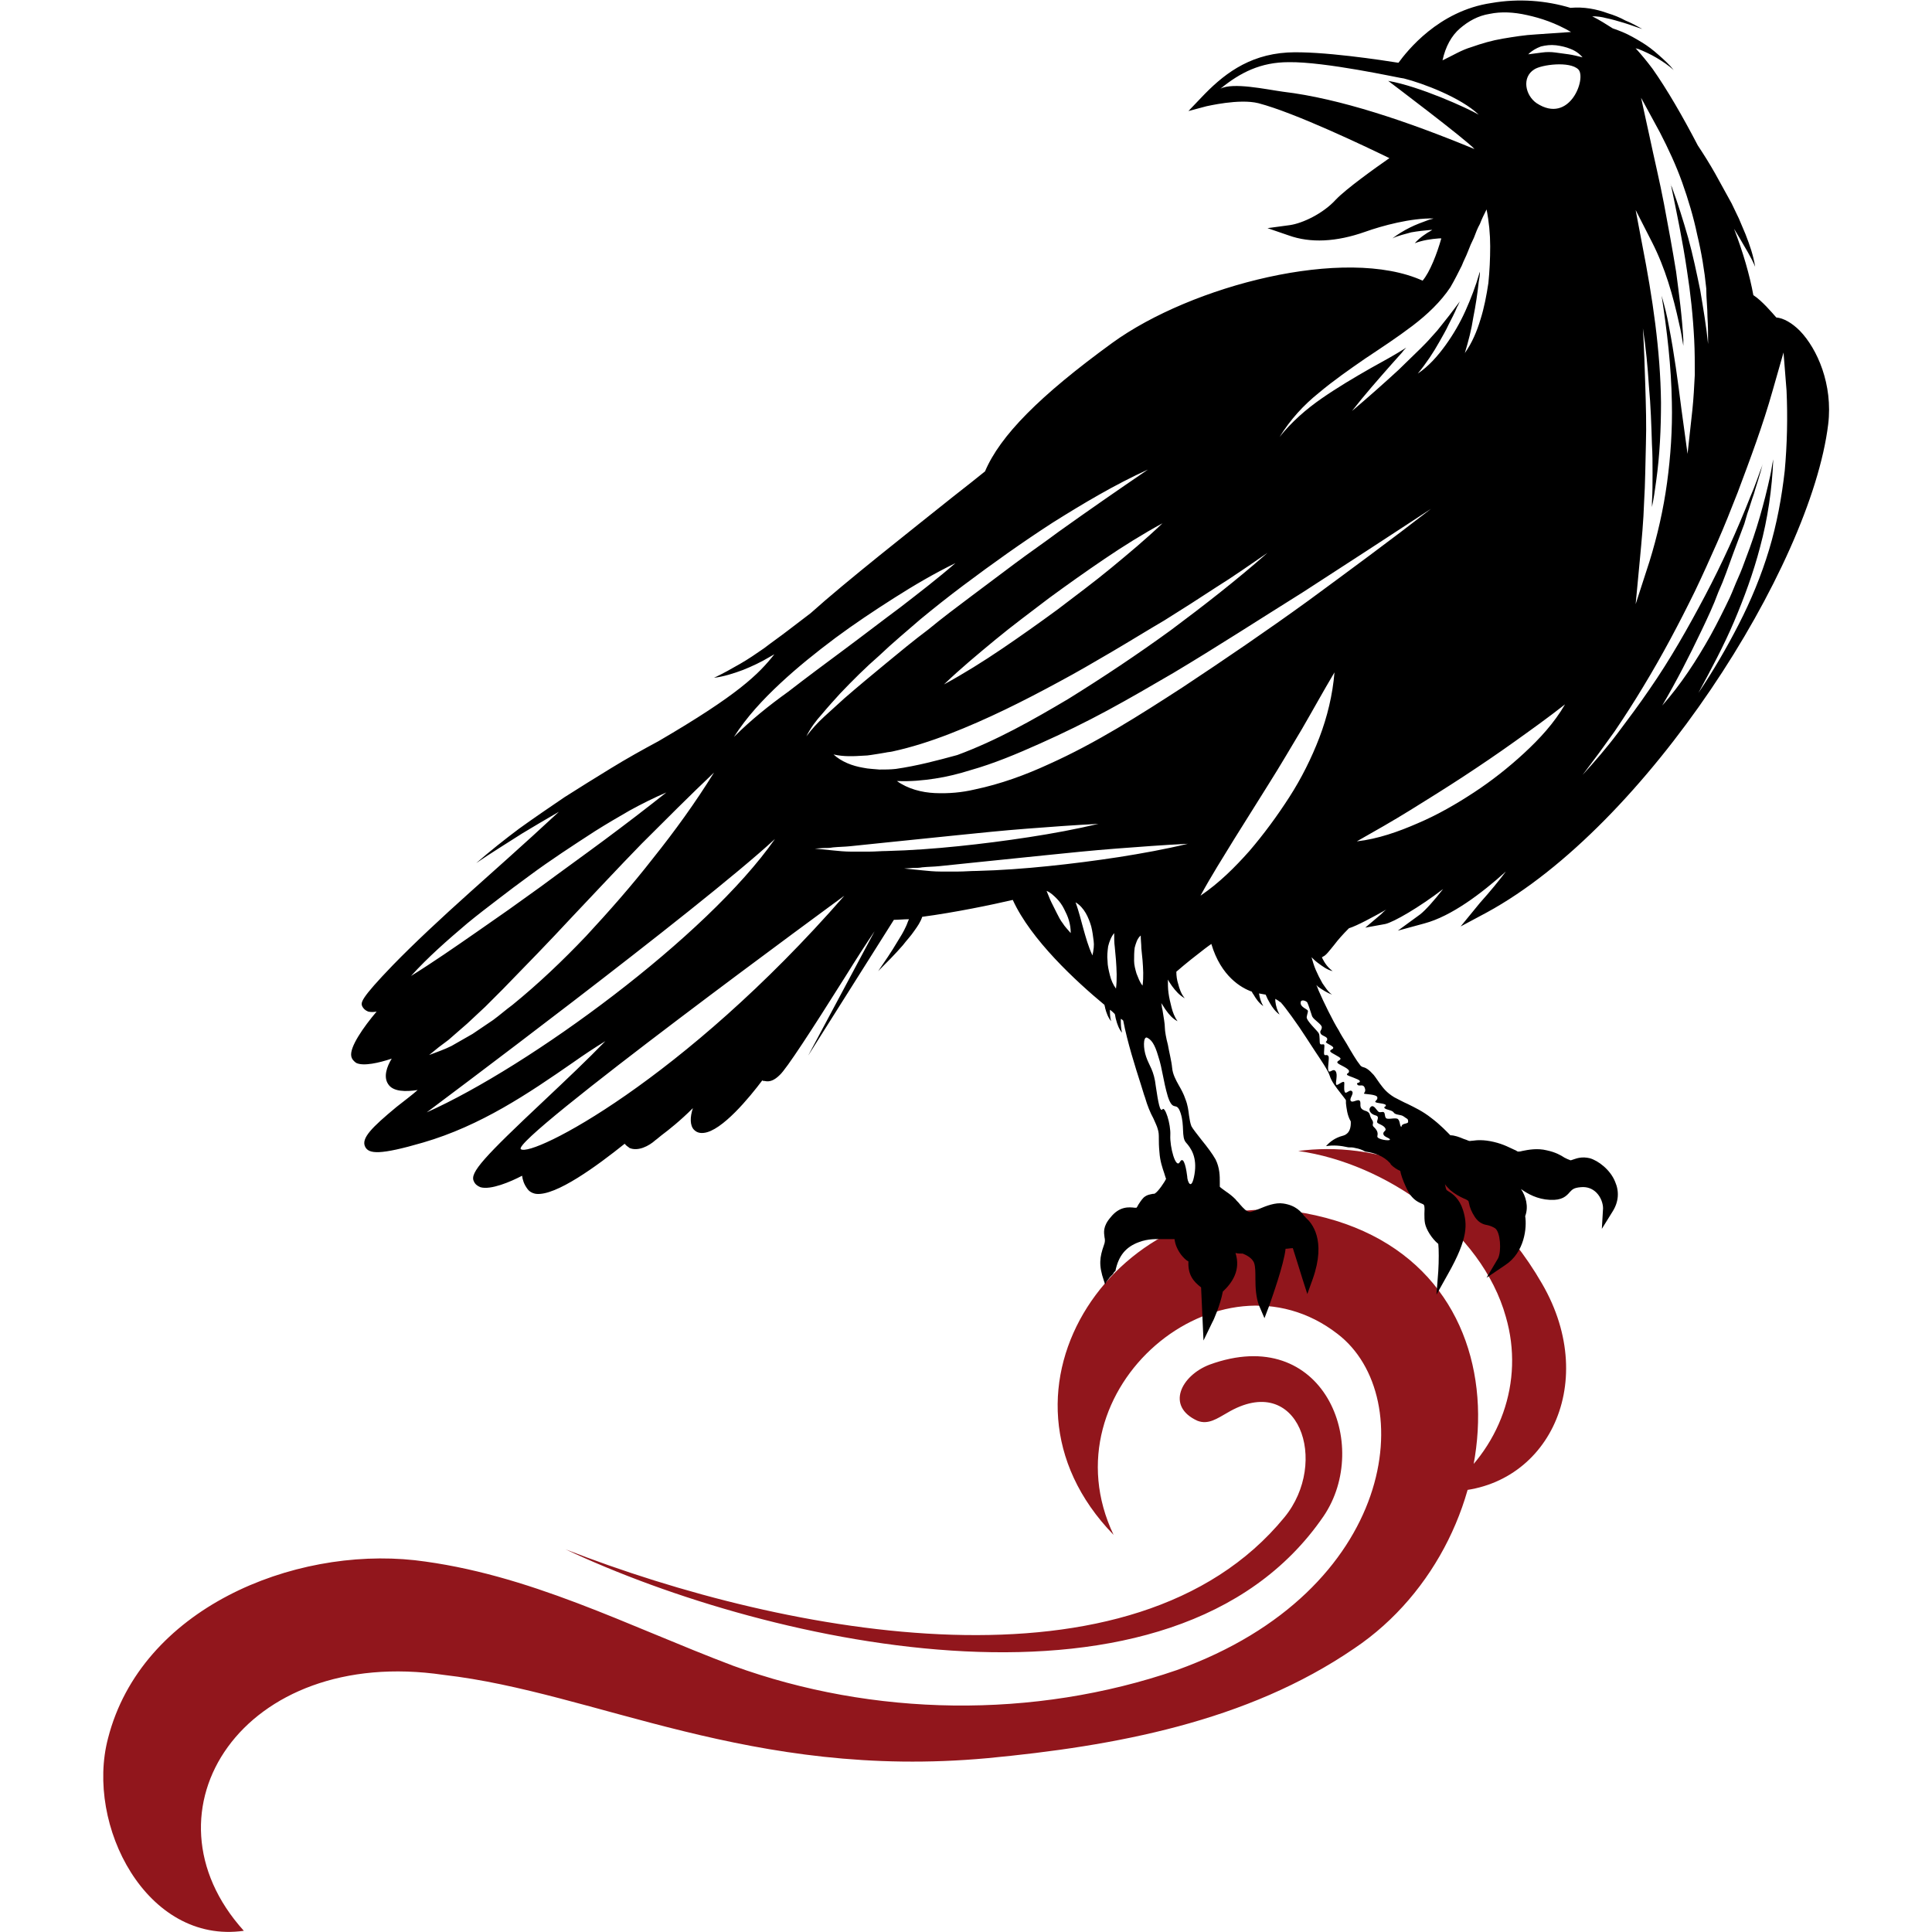 <?xml version="1.0" encoding="utf-8"?>
<!-- Generator: Adobe Illustrator 24.3.0, SVG Export Plug-In . SVG Version: 6.00 Build 0)  -->
<svg version="1.2" baseProfile="tiny" xmlns="http://www.w3.org/2000/svg" xmlns:xlink="http://www.w3.org/1999/xlink" x="0px"
	 y="0px" viewBox="0 0 32.01 32.01" overflow="visible" xml:space="preserve">
<g id="Fondos">
</g>
<g id="Variaciones__Cromaticas">
</g>
<g id="Logo_Final">
</g>
<g id="Colores">
</g>
<g id="Textos">
	<g>
		<path fill="#91161C" d="M1.79,28.8c0.55-2.15,3.06-3.17,5.08-2.95c1.89,0.22,3.53,1.09,5.28,1.75c2.31,0.84,4.97,0.89,7.35,0.07
			c3.64-1.31,4.02-4.53,2.66-5.57c-1.95-1.51-4.86,0.91-3.71,3.33c-2.33-2.4,0.11-5.88,3.17-5.33c3.84,0.71,3.53,5.39,0.82,7.21
			c-1.78,1.22-3.97,1.62-6.08,1.82c-3.93,0.36-6.48-1.09-9.01-1.38c-3.33-0.49-5.1,2.26-3.31,4.24C2.43,32.22,1.41,30.24,1.79,28.8z
			 M21.28,25.14c0.75-0.91,0.24-2.44-0.95-1.73c-0.16,0.09-0.31,0.2-0.49,0.13c-0.53-0.24-0.27-0.75,0.2-0.93
			c1.89-0.69,2.69,1.33,1.89,2.51c-2.49,3.64-9.17,2.15-12.56,0.55C13.06,27.11,18.79,28.18,21.28,25.14z M24.95,21.82
			c-0.4-1.44-2-2.55-3.44-2.75c1.2-0.16,2.91,0.24,4.04,2.2c0.98,1.69,0.04,3.48-1.62,3.44C24.86,24.02,25.26,22.89,24.95,21.82z"/>
	</g>
	<path d="M24.2,15.35l0.43-0.23c2.65-1.44,5.37-5.72,5.66-8.09c0.08-0.66-0.18-1.25-0.47-1.55c-0.13-0.13-0.27-0.21-0.39-0.22
		c-0.07-0.08-0.24-0.28-0.38-0.37c-0.06-0.33-0.17-0.71-0.32-1.1c0.03,0.05,0.06,0.1,0.09,0.15c0.09,0.16,0.19,0.31,0.26,0.48
		c-0.03-0.19-0.09-0.36-0.16-0.54c-0.04-0.09-0.07-0.17-0.11-0.26c-0.04-0.08-0.08-0.17-0.12-0.25c-0.09-0.16-0.18-0.33-0.27-0.49
		c-0.09-0.16-0.19-0.32-0.29-0.47l0,0c-0.25-0.48-0.51-0.93-0.75-1.27c-0.09-0.12-0.18-0.23-0.28-0.34c0.01,0,0.02,0.01,0.04,0.01
		c0.1,0.04,0.21,0.09,0.31,0.15c0.1,0.06,0.19,0.12,0.28,0.2c-0.07-0.09-0.16-0.17-0.25-0.25c-0.09-0.08-0.18-0.15-0.28-0.21
		c-0.1-0.06-0.2-0.12-0.32-0.17c-0.05-0.02-0.1-0.04-0.16-0.06c-0.11-0.07-0.22-0.14-0.34-0.2c0.08,0,0.16,0.01,0.23,0.03
		c0.1,0.02,0.2,0.05,0.3,0.08c0.1,0.03,0.2,0.07,0.3,0.1c-0.09-0.05-0.18-0.1-0.28-0.14c-0.09-0.05-0.19-0.09-0.29-0.12
		c-0.19-0.07-0.4-0.11-0.62-0.09c-0.4-0.12-0.85-0.16-1.31-0.08c-0.88,0.13-1.4,0.8-1.54,0.99c-0.25-0.04-1.29-0.2-1.84-0.17
		c-0.66,0.04-1.08,0.38-1.43,0.75l-0.21,0.22l0.3-0.08c0.01,0,0.54-0.13,0.86-0.05c0.61,0.16,1.78,0.72,2.17,0.91
		c-0.23,0.16-0.72,0.51-0.89,0.69c-0.21,0.23-0.55,0.39-0.76,0.42l-0.37,0.05l0.35,0.12c0.36,0.13,0.79,0.11,1.27-0.06
		c0.28-0.1,0.76-0.23,1.13-0.22c-0.02,0.01-0.04,0.01-0.07,0.02c-0.11,0.04-0.22,0.08-0.32,0.13c-0.1,0.05-0.2,0.11-0.29,0.18
		c0.1-0.05,0.21-0.07,0.31-0.1c0.11-0.02,0.21-0.03,0.32-0.04c0.01,0,0.02,0,0.03,0c-0.11,0.06-0.21,0.13-0.29,0.22
		c0.13-0.05,0.27-0.07,0.4-0.08c0.01,0,0.03,0,0.04,0c-0.07,0.25-0.19,0.56-0.31,0.7c-1.28-0.58-3.83,0.08-5.14,1.03
		c-1.21,0.88-1.86,1.54-2.11,2.13c-0.11,0.09-0.3,0.24-0.53,0.42c-0.7,0.56-1.77,1.4-2.36,1.93l0,0l-0.38,0.29
		c-0.13,0.1-0.26,0.19-0.39,0.29c-0.13,0.09-0.26,0.18-0.4,0.26c-0.14,0.08-0.28,0.16-0.43,0.23c0.16-0.02,0.32-0.07,0.48-0.13
		c0.15-0.06,0.3-0.13,0.45-0.22c0.02-0.01,0.05-0.03,0.07-0.04c-0.26,0.33-0.6,0.67-1.92,1.44c0,0,0,0,0,0
		c-0.26,0.14-0.53,0.29-0.79,0.45c-0.26,0.16-0.52,0.32-0.77,0.48c-0.25,0.17-0.5,0.34-0.75,0.52c-0.24,0.18-0.48,0.37-0.71,0.57
		c0.25-0.17,0.51-0.33,0.76-0.49c0.2-0.12,0.4-0.24,0.61-0.36C8.67,14,8.1,14.5,7.79,14.78c-0.48,0.43-0.94,0.86-1.28,1.21
		C5.96,16.56,5.98,16.61,6,16.67c0.02,0.04,0.05,0.07,0.1,0.09c0.04,0.01,0.09,0.01,0.14,0c-0.22,0.26-0.45,0.59-0.42,0.74
		c0.01,0.05,0.04,0.08,0.08,0.11c0.12,0.06,0.38,0,0.59-0.07c-0.08,0.13-0.14,0.3-0.06,0.42c0.08,0.13,0.29,0.13,0.49,0.1
		c-0.09,0.08-0.21,0.17-0.35,0.28C6.16,18.68,5.98,18.86,6.05,19c0.06,0.12,0.24,0.14,0.96-0.07c0.96-0.28,1.74-0.81,2.49-1.33
		c0.17-0.12,0.35-0.24,0.53-0.35c-0.29,0.3-0.66,0.65-1.01,0.98c-1,0.94-1.24,1.2-1.17,1.34c0.02,0.05,0.06,0.08,0.11,0.1
		c0.17,0.05,0.5-0.09,0.69-0.19c0.01,0.07,0.03,0.14,0.09,0.22c0.02,0.03,0.07,0.07,0.14,0.08c0.33,0.04,1.02-0.47,1.47-0.83
		c0.03,0.04,0.06,0.05,0.08,0.07c0.14,0.06,0.32-0.03,0.43-0.13c0.03-0.02,0.06-0.05,0.1-0.08c0.12-0.09,0.31-0.24,0.52-0.45
		c-0.05,0.15-0.05,0.29,0.02,0.36c0.03,0.03,0.08,0.06,0.16,0.05c0.3-0.03,0.76-0.59,0.97-0.87c0.01,0.01,0.02,0.01,0.04,0.01
		c0.08,0.02,0.16-0.01,0.25-0.1c0.11-0.1,0.52-0.73,1.08-1.62c0.18-0.29,0.36-0.57,0.49-0.76l-1.1,2.06l1.42-2.25
		c0.08,0,0.16-0.01,0.25-0.01c-0.02,0.04-0.03,0.08-0.05,0.12c-0.04,0.09-0.09,0.17-0.14,0.25c-0.1,0.17-0.21,0.33-0.32,0.49
		c0.14-0.14,0.28-0.28,0.41-0.43c0.06-0.08,0.13-0.15,0.19-0.24c0.05-0.07,0.1-0.14,0.13-0.23c0.53-0.07,1.16-0.2,1.5-0.28
		c0.3,0.66,1.05,1.35,1.52,1.74c0,0.02,0.01,0.03,0.01,0.05c0.02,0.08,0.05,0.16,0.1,0.22c-0.02-0.06-0.02-0.13-0.02-0.19
		c0.03,0.02,0.06,0.05,0.08,0.07c0.01,0.03,0.01,0.06,0.02,0.09c0.02,0.08,0.05,0.16,0.1,0.22c-0.02-0.08-0.02-0.15-0.02-0.23
		c0.02,0.01,0.03,0.02,0.04,0.03c0.07,0.36,0.2,0.77,0.29,1.05c0.03,0.09,0.05,0.17,0.07,0.22c0.04,0.14,0.09,0.26,0.14,0.35
		c0.03,0.07,0.06,0.13,0.07,0.17c0.02,0.06,0.02,0.1,0.02,0.17c0,0.05,0,0.12,0.01,0.22c0.01,0.15,0.05,0.26,0.08,0.35
		c0.01,0.03,0.02,0.07,0.03,0.09c-0.02,0.05-0.13,0.21-0.18,0.24c-0.01,0.01-0.02,0.01-0.04,0.01c-0.04,0.01-0.09,0.01-0.15,0.06
		c-0.04,0.04-0.07,0.09-0.09,0.12c-0.01,0.02-0.02,0.04-0.03,0.05c-0.01,0-0.02,0-0.03,0c-0.09-0.01-0.25-0.03-0.4,0.16
		c-0.13,0.15-0.11,0.25-0.1,0.33c0.01,0.04,0.01,0.08-0.01,0.13c-0.07,0.2-0.09,0.33,0,0.59l0.02,0.06
		c0.01-0.01,0.01-0.02,0.02-0.04c0.02-0.03,0.04-0.05,0.06-0.08c0.02-0.02,0.03-0.03,0.05-0.05c0.01-0.02,0.02-0.04,0.04-0.05
		c0.05-0.25,0.17-0.4,0.39-0.48c0.16-0.06,0.29-0.05,0.42-0.05c0.06,0,0.12,0,0.17,0c0.01,0.09,0.05,0.18,0.11,0.26
		c0.04,0.05,0.08,0.09,0.12,0.11c-0.01,0.22,0.08,0.33,0.21,0.43l0.04,0.88l0.15-0.31c0.01-0.01,0.13-0.28,0.17-0.5
		c0.16-0.15,0.3-0.36,0.21-0.64c0.04,0.01,0.08,0.01,0.12,0.01c0.05,0.02,0.16,0.07,0.19,0.16c0.02,0.06,0.02,0.16,0.02,0.26
		c0,0.15,0.01,0.31,0.06,0.44l0.09,0.21l0.08-0.21c0.04-0.12,0.24-0.67,0.27-0.94c0.04,0,0.08-0.01,0.12-0.01
		c0.04,0.12,0.1,0.32,0.16,0.51l0.08,0.25l0.09-0.25c0.23-0.65-0.02-0.93-0.11-1.01c0,0-0.01-0.01-0.01-0.01
		c-0.01-0.01-0.01-0.02-0.02-0.02c-0.05-0.07-0.14-0.18-0.35-0.21c-0.13-0.02-0.28,0.04-0.4,0.09c-0.06,0.02-0.14,0.06-0.16,0.05
		c-0.05-0.01-0.09-0.05-0.16-0.13c-0.02-0.03-0.05-0.05-0.07-0.08c-0.05-0.05-0.1-0.09-0.16-0.13c-0.04-0.03-0.1-0.07-0.1-0.08
		c0-0.01,0-0.05,0-0.08c0-0.09,0-0.23-0.07-0.37c-0.05-0.09-0.14-0.21-0.23-0.32c-0.07-0.09-0.15-0.19-0.17-0.23
		c-0.02-0.05-0.03-0.11-0.04-0.18c-0.01-0.08-0.02-0.17-0.06-0.27c-0.03-0.09-0.07-0.16-0.11-0.23c-0.05-0.09-0.1-0.18-0.11-0.29
		c-0.01-0.11-0.05-0.26-0.07-0.38c-0.03-0.11-0.05-0.23-0.05-0.28c0-0.07-0.02-0.17-0.04-0.3c-0.01-0.03-0.01-0.07-0.02-0.11
		c0.03,0.04,0.05,0.08,0.08,0.12c0.05,0.07,0.11,0.14,0.19,0.18c-0.05-0.07-0.08-0.15-0.1-0.23c-0.02-0.08-0.04-0.16-0.05-0.24
		c-0.01-0.07-0.01-0.15-0.01-0.22c0.02,0.04,0.05,0.08,0.07,0.11c0.06,0.08,0.12,0.15,0.21,0.2c-0.06-0.07-0.09-0.16-0.11-0.24
		c-0.02-0.06-0.03-0.13-0.03-0.2c0.16-0.14,0.34-0.28,0.47-0.38c0.04-0.03,0.08-0.06,0.11-0.08c0.16,0.54,0.5,0.73,0.67,0.79
		c0.01,0.02,0.02,0.04,0.03,0.05c0.04,0.07,0.09,0.14,0.16,0.19c-0.04-0.07-0.06-0.14-0.07-0.21l0.11,0.02
		c0.02,0.05,0.04,0.09,0.07,0.14c0.04,0.07,0.09,0.14,0.16,0.19c-0.04-0.07-0.06-0.14-0.07-0.22c0-0.01,0-0.03,0-0.04
		c0.02,0.01,0.03,0.02,0.05,0.03c0.02,0.02,0.05,0.03,0.05,0.04c0.05,0.05,0.27,0.35,0.41,0.57c0.05,0.08,0.1,0.15,0.15,0.23
		c0.1,0.15,0.21,0.31,0.24,0.4c0.03,0.1,0.11,0.2,0.18,0.29c0.03,0.04,0.08,0.1,0.09,0.12c0,0.01,0,0.03,0,0.05
		c0.01,0.08,0.02,0.2,0.08,0.3c0.01,0.2-0.1,0.23-0.14,0.24c-0.11,0.03-0.2,0.09-0.27,0.17c0.12-0.02,0.24-0.01,0.37,0.02
		c0.04,0,0.08,0,0.11,0.01c0.06,0.01,0.12,0.03,0.17,0.06c0.15,0.02,0.3,0.07,0.41,0.19c0.01,0.01,0.01,0.02,0.02,0.03
		c0.04,0.04,0.1,0.08,0.15,0.1c0.01,0.06,0.04,0.15,0.1,0.28c0.08,0.18,0.18,0.23,0.25,0.26c0.03,0.01,0.04,0.02,0.04,0.02
		c0.02,0.04,0.01,0.1,0.01,0.15c0,0.05,0,0.11,0.01,0.16c0.02,0.1,0.11,0.25,0.22,0.34c0.01,0.08,0.01,0.29,0,0.45l-0.03,0.39
		l0.19-0.34c0.34-0.6,0.32-0.83,0.25-1.06c-0.06-0.19-0.17-0.27-0.24-0.31c-0.01-0.01-0.03-0.02-0.03-0.02
		c-0.01-0.01-0.02-0.05-0.03-0.1c0.02,0.03,0.05,0.06,0.09,0.1c0.07,0.06,0.16,0.11,0.23,0.14c0.03,0.01,0.06,0.03,0.07,0.04
		c0,0.01,0.01,0.03,0.01,0.04c0.01,0.06,0.04,0.14,0.1,0.23c0.07,0.1,0.15,0.12,0.21,0.13c0.04,0.01,0.07,0.02,0.12,0.05
		c0.09,0.06,0.11,0.38,0.05,0.5l-0.19,0.32l0.31-0.21c0.32-0.21,0.36-0.62,0.33-0.81c0.06-0.16,0.01-0.33-0.07-0.45
		c0.11,0.08,0.27,0.17,0.48,0.18c0.2,0.01,0.27-0.06,0.33-0.13c0.04-0.04,0.06-0.07,0.18-0.08c0.1-0.01,0.19,0.02,0.26,0.09
		c0.08,0.08,0.11,0.19,0.11,0.26l-0.02,0.34l0.18-0.29c0.1-0.16,0.11-0.33,0.04-0.49c-0.08-0.2-0.28-0.35-0.42-0.39
		c-0.13-0.03-0.21,0-0.27,0.02c-0.03,0.01-0.05,0.02-0.06,0.01c-0.03-0.01-0.05-0.02-0.09-0.04c-0.06-0.04-0.15-0.09-0.29-0.12
		c-0.16-0.04-0.31-0.01-0.41,0.01c-0.03,0.01-0.06,0.01-0.07,0.01c-0.01,0-0.03-0.02-0.06-0.03c-0.07-0.03-0.17-0.09-0.34-0.13
		c-0.17-0.04-0.28-0.03-0.35-0.02c-0.03,0-0.05,0.01-0.07,0c-0.02-0.01-0.05-0.02-0.08-0.03c-0.07-0.03-0.15-0.06-0.22-0.06
		c-0.05-0.05-0.16-0.17-0.32-0.29c-0.14-0.11-0.27-0.17-0.39-0.23c-0.07-0.03-0.14-0.07-0.22-0.11c-0.13-0.08-0.18-0.15-0.24-0.23
		c-0.03-0.04-0.06-0.09-0.1-0.14c-0.08-0.09-0.13-0.12-0.18-0.13c-0.02-0.01-0.03-0.01-0.05-0.04c-0.05-0.06-0.14-0.21-0.22-0.35
		c-0.05-0.08-0.1-0.16-0.13-0.22c-0.09-0.14-0.26-0.49-0.32-0.63c-0.02-0.04-0.03-0.08-0.05-0.12c0.01,0.01,0.02,0.02,0.03,0.03
		c0.07,0.05,0.15,0.1,0.23,0.13c-0.07-0.05-0.11-0.12-0.16-0.19c-0.04-0.07-0.08-0.15-0.11-0.22c-0.03-0.07-0.05-0.14-0.07-0.21
		c0.03,0.03,0.06,0.06,0.1,0.09c0.08,0.06,0.16,0.12,0.25,0.14c-0.08-0.06-0.13-0.13-0.17-0.21c0-0.01-0.01-0.02-0.01-0.02
		c0.01,0,0.02-0.01,0.02-0.01c0.05-0.02,0.1-0.09,0.19-0.2c0.06-0.08,0.14-0.17,0.24-0.27c0.13-0.04,0.39-0.18,0.62-0.31
		c-0.03,0.02-0.06,0.05-0.09,0.08l-0.26,0.22l0.33-0.06c0.14-0.03,0.57-0.28,0.96-0.58c-0.14,0.18-0.29,0.35-0.38,0.42l-0.37,0.27
		l0.44-0.12c0.45-0.12,0.95-0.5,1.35-0.86c-0.12,0.16-0.26,0.33-0.43,0.52L24.2,15.35z M7.74,15.3c0.17-0.14,0.34-0.27,0.51-0.4
		c0.17-0.13,0.34-0.26,0.52-0.39c0.35-0.26,0.72-0.5,1.09-0.74c0.19-0.12,0.38-0.23,0.57-0.34c0.2-0.11,0.4-0.21,0.61-0.3
		c-0.34,0.27-0.68,0.53-1.03,0.79c-0.35,0.26-0.7,0.51-1.05,0.77c-0.18,0.13-0.35,0.25-0.53,0.38L7.9,15.44
		c-0.36,0.25-0.72,0.5-1.09,0.73C7.09,15.86,7.41,15.58,7.74,15.3z M11.83,12.8c-0.31,0.5-0.65,0.97-1.01,1.42
		c-0.35,0.45-0.73,0.88-1.11,1.29c-0.39,0.41-0.79,0.79-1.22,1.14c-0.11,0.08-0.21,0.17-0.32,0.25l-0.34,0.23
		c-0.12,0.07-0.23,0.13-0.35,0.2c-0.12,0.06-0.24,0.1-0.37,0.15l0.16-0.13c0.05-0.04,0.11-0.08,0.16-0.12
		c0.1-0.09,0.21-0.18,0.31-0.27l0.3-0.28l0.29-0.29c0.39-0.4,0.77-0.79,1.15-1.2c0.38-0.4,0.76-0.81,1.15-1.21
		C11.03,13.58,11.43,13.18,11.83,12.8z M7.07,18.43c0,0,4.54-3.39,5.77-4.53C11.71,15.52,8.77,17.67,7.07,18.43z M8.63,19.04
		c-0.19-0.14,5.36-4.2,5.36-4.2C11.31,17.91,8.81,19.18,8.63,19.04z M25.42,1.15c0.12-0.08,0.59-0.14,0.73,0
		c0.14,0.14-0.14,0.92-0.69,0.56C25.27,1.58,25.21,1.28,25.42,1.15z M29.6,6.47c0.02,0.44,0.01,0.89-0.03,1.33
		c-0.05,0.44-0.13,0.88-0.26,1.31c-0.13,0.43-0.3,0.84-0.5,1.23c-0.2,0.39-0.42,0.77-0.67,1.14c0.21-0.39,0.42-0.78,0.59-1.18
		c0.17-0.4,0.32-0.81,0.43-1.23c0.13-0.48,0.2-0.97,0.22-1.46c-0.02,0.09-0.03,0.18-0.05,0.27c-0.1,0.46-0.23,0.92-0.4,1.36
		c-0.04,0.11-0.08,0.22-0.13,0.33c-0.05,0.11-0.09,0.22-0.14,0.33c-0.1,0.21-0.21,0.43-0.32,0.63c-0.23,0.41-0.49,0.81-0.8,1.16
		c0.24-0.41,0.45-0.82,0.65-1.24c0.1-0.21,0.2-0.42,0.28-0.64c0.05-0.11,0.09-0.21,0.13-0.32c0.04-0.11,0.08-0.22,0.12-0.33
		l0.06-0.16l0.06-0.16l0.06-0.16l0.05-0.17c0.04-0.11,0.07-0.22,0.11-0.33c0.03-0.11,0.07-0.22,0.1-0.33
		c0.02-0.06,0.03-0.12,0.05-0.17c-0.07,0.18-0.13,0.37-0.21,0.55c-0.22,0.56-0.47,1.11-0.75,1.64c-0.28,0.53-0.58,1.06-0.92,1.55
		c-0.17,0.25-0.35,0.49-0.53,0.73c-0.18,0.24-0.38,0.47-0.58,0.69c0.09-0.12,0.18-0.24,0.27-0.36l0.13-0.18l0.13-0.18
		c0.17-0.25,0.33-0.5,0.48-0.75c0.31-0.51,0.59-1.04,0.85-1.57c0.13-0.27,0.25-0.54,0.37-0.81c0.12-0.27,0.23-0.55,0.34-0.83
		c0.21-0.56,0.42-1.12,0.58-1.69l0.18-0.63L29.6,6.47z M28.29,5.25c0.01,0.15,0.01,0.3,0.01,0.45c-0.03-0.3-0.08-0.59-0.13-0.89
		c-0.06-0.29-0.12-0.58-0.2-0.87C27.89,3.66,27.8,3.37,27.7,3.1c-0.01-0.02-0.02-0.04-0.02-0.06c0.1,0.48,0.2,0.96,0.27,1.44
		c0.06,0.38,0.1,0.76,0.12,1.15c0.01,0.19,0.01,0.39,0.01,0.58c-0.01,0.19-0.02,0.39-0.04,0.58l-0.08,0.73l-0.1-0.73
		c-0.06-0.47-0.12-0.93-0.21-1.39c-0.03-0.17-0.07-0.33-0.12-0.5c0.09,0.58,0.16,1.17,0.17,1.77c0.01,0.44-0.02,0.89-0.08,1.33
		c-0.06,0.44-0.16,0.88-0.29,1.3l-0.23,0.71l0.07-0.74c0.03-0.32,0.06-0.64,0.07-0.95c0.02-0.32,0.02-0.64,0.03-0.96
		c0.01-0.32,0-0.64-0.01-0.96c-0.01-0.32-0.02-0.64-0.04-0.96c0.05,0.32,0.08,0.64,0.1,0.96c0.03,0.32,0.04,0.64,0.05,0.96
		c0.01,0.16,0.01,0.32,0.01,0.48c0,0.16,0,0.32-0.01,0.48c0,0.03,0,0.05,0,0.08c0.03-0.14,0.05-0.28,0.07-0.43
		c0.06-0.43,0.08-0.87,0.08-1.3c-0.01-0.87-0.14-1.74-0.31-2.61L27.1,3.48l0.27,0.53c0.22,0.43,0.35,0.89,0.45,1.35
		c0.03,0.12,0.05,0.25,0.07,0.37c0-0.03,0-0.07,0-0.1c-0.02-0.38-0.07-0.75-0.12-1.13c-0.06-0.37-0.13-0.75-0.2-1.12
		c-0.07-0.37-0.16-0.74-0.24-1.12l-0.14-0.64l0.31,0.57c0.14,0.27,0.27,0.55,0.37,0.83c0.1,0.28,0.19,0.58,0.25,0.87
		c0.07,0.29,0.12,0.59,0.15,0.89C28.27,4.95,28.29,5.1,28.29,5.25z M25.78,0.75c0.08,0.01,0.17,0.03,0.24,0.06
		c0.08,0.03,0.15,0.08,0.2,0.14c-0.08-0.02-0.16-0.04-0.23-0.05c-0.07-0.01-0.15-0.02-0.22-0.03c-0.07-0.01-0.15-0.01-0.22,0
		c-0.08,0.01-0.15,0.02-0.23,0.03c0.06-0.06,0.13-0.1,0.21-0.13C25.61,0.75,25.69,0.74,25.78,0.75z M24.19,0.47
		c0.14-0.12,0.3-0.21,0.49-0.24c0.19-0.04,0.4-0.03,0.62,0.02c0.23,0.05,0.47,0.13,0.73,0.28l-0.58,0.04
		c-0.19,0.01-0.37,0.04-0.55,0.07c-0.18,0.03-0.35,0.08-0.52,0.14C24.21,0.83,24.07,0.92,23.9,1C23.95,0.77,24.05,0.59,24.19,0.47z
		 M21.26,1.52c-0.29-0.04-0.83-0.16-1.04-0.05c0,0,0,0,0,0c0.33-0.27,0.67-0.44,1.13-0.44c0.6-0.01,1.83,0.26,1.85,0.26l0.06,0.01
		l0,0c0.32,0.08,0.95,0.32,1.24,0.6c-0.19-0.11-0.98-0.47-1.5-0.56c0,0,1.3,0.98,1.43,1.13C23.32,2.01,22.19,1.63,21.26,1.52z
		 M21.85,6.51c0.25-0.21,0.51-0.39,0.77-0.57c0.27-0.18,0.53-0.35,0.78-0.54c0.25-0.19,0.47-0.4,0.63-0.64l0,0
		c0.07-0.12,0.13-0.24,0.19-0.36c0.03-0.08,0.07-0.15,0.1-0.23c0.03-0.08,0.06-0.15,0.1-0.23c0.03-0.08,0.06-0.16,0.1-0.23
		c0.03-0.08,0.07-0.16,0.11-0.24c0.04,0.2,0.06,0.41,0.06,0.61c0,0.21-0.01,0.41-0.03,0.61c-0.03,0.2-0.07,0.41-0.13,0.6
		c-0.06,0.2-0.14,0.39-0.26,0.56c0.06-0.2,0.11-0.39,0.14-0.59c0.04-0.2,0.07-0.4,0.09-0.59c0.01-0.06,0.02-0.11,0.02-0.17
		c0,0.01-0.01,0.02-0.01,0.03c-0.06,0.21-0.14,0.42-0.23,0.62c-0.09,0.2-0.2,0.39-0.33,0.57c-0.13,0.18-0.28,0.35-0.46,0.47
		c0.14-0.17,0.26-0.35,0.36-0.53c0.05-0.09,0.11-0.19,0.15-0.28c0.05-0.1,0.1-0.19,0.14-0.29C24.17,5.04,24.18,5,24.2,4.97
		c-0.02,0.04-0.05,0.07-0.07,0.1c-0.08,0.11-0.16,0.21-0.24,0.31l-0.08,0.1l-0.09,0.1c-0.06,0.07-0.12,0.13-0.18,0.19
		c-0.12,0.12-0.25,0.24-0.37,0.36c-0.25,0.23-0.51,0.46-0.77,0.68c0.21-0.27,0.44-0.53,0.66-0.78l0.17-0.19
		c0.02-0.03,0.05-0.06,0.07-0.08c-0.19,0.12-0.39,0.23-0.59,0.34c-0.28,0.16-0.55,0.32-0.81,0.5c-0.26,0.18-0.5,0.39-0.7,0.64
		C21.38,6.95,21.6,6.71,21.85,6.51z M15.49,12.9c0.2-0.03,0.4-0.08,0.59-0.14c0.39-0.11,0.77-0.27,1.15-0.44
		c0.38-0.17,0.75-0.35,1.12-0.55c0.37-0.2,0.73-0.41,1.09-0.62c0.72-0.43,1.43-0.89,2.15-1.34c0.71-0.46,1.42-0.92,2.12-1.38
		c-0.67,0.52-1.35,1.02-2.03,1.52c-0.69,0.5-1.38,0.97-2.09,1.44c-0.71,0.46-1.43,0.92-2.21,1.27c-0.39,0.18-0.8,0.33-1.23,0.42
		c-0.21,0.05-0.43,0.07-0.66,0.06c-0.22-0.01-0.45-0.07-0.63-0.2C15.09,12.95,15.29,12.93,15.49,12.9z M14.84,12.74
		c-0.09,0.01-0.18,0.01-0.27,0.01c-0.09-0.01-0.18-0.01-0.27-0.03c-0.18-0.03-0.36-0.1-0.49-0.22c0.17,0.04,0.34,0.03,0.5,0.02
		c0.08,0,0.16-0.02,0.24-0.03l0.12-0.02c0.04-0.01,0.08-0.01,0.12-0.02c0.32-0.07,0.63-0.17,0.94-0.29
		c0.62-0.24,1.22-0.54,1.81-0.86c0.3-0.16,0.59-0.33,0.88-0.5c0.29-0.17,0.58-0.35,0.87-0.52c0.29-0.18,0.57-0.36,0.86-0.55
		c0.29-0.18,0.57-0.38,0.85-0.57c-0.51,0.45-1.05,0.87-1.6,1.28c-0.55,0.4-1.12,0.78-1.7,1.14c-0.59,0.35-1.19,0.69-1.84,0.93
		C15.53,12.6,15.19,12.69,14.84,12.74z M18.41,9.41c-0.29,0.24-0.59,0.46-0.89,0.69c-0.3,0.22-0.61,0.44-0.92,0.65
		c-0.31,0.21-0.63,0.41-0.96,0.59c0.27-0.26,0.56-0.5,0.85-0.74c0.29-0.24,0.59-0.46,0.89-0.69c0.3-0.22,0.61-0.44,0.92-0.65
		c0.31-0.21,0.63-0.41,0.96-0.59C18.99,8.93,18.7,9.17,18.41,9.41z M17.54,8.81c-0.24,0.18-0.49,0.35-0.73,0.53
		c-0.24,0.18-0.48,0.36-0.72,0.54c-0.24,0.18-0.48,0.36-0.71,0.55c-0.24,0.18-0.47,0.37-0.7,0.56c-0.23,0.19-0.46,0.38-0.69,0.58
		c-0.11,0.1-0.22,0.2-0.33,0.3c-0.11,0.1-0.21,0.21-0.3,0.33c0.07-0.14,0.16-0.26,0.26-0.37c0.1-0.12,0.2-0.23,0.3-0.34
		c0.21-0.22,0.42-0.43,0.65-0.63c0.22-0.21,0.45-0.4,0.68-0.6c0.23-0.19,0.47-0.38,0.71-0.56c0.48-0.36,0.97-0.71,1.48-1.04
		c0.51-0.32,1.03-0.63,1.58-0.88C18.52,8.12,18.03,8.46,17.54,8.81z M12.16,12.21c0.21-0.33,0.48-0.62,0.77-0.89
		c0.29-0.27,0.59-0.51,0.91-0.75c0.31-0.23,0.64-0.45,0.97-0.66c0.33-0.21,0.67-0.41,1.02-0.58c-0.3,0.26-0.6,0.49-0.91,0.73
		c-0.31,0.23-0.62,0.47-0.93,0.7c-0.31,0.23-0.62,0.46-0.93,0.7C12.74,11.69,12.44,11.93,12.16,12.21z M14.4,14.11l-0.3,0
		c-0.1,0-0.2-0.01-0.3-0.02c-0.1-0.01-0.2-0.02-0.3-0.03l0.15-0.01c0.05,0,0.1,0,0.15-0.01c0.1-0.01,0.2-0.01,0.29-0.02l0.29-0.03
		c0.1-0.01,0.19-0.02,0.29-0.03l1.17-0.12c0.39-0.04,0.78-0.08,1.17-0.11c0.39-0.03,0.79-0.06,1.19-0.08
		c-0.38,0.09-0.76,0.16-1.15,0.22c-0.39,0.06-0.78,0.11-1.17,0.15c-0.39,0.04-0.79,0.07-1.19,0.08C14.6,14.1,14.5,14.11,14.4,14.11z
		 M18.54,14.2c-0.39,0.06-0.78,0.11-1.17,0.15c-0.39,0.04-0.79,0.07-1.19,0.08c-0.1,0-0.2,0.01-0.3,0.01l-0.3,0
		c-0.1,0-0.2-0.01-0.3-0.02c-0.1-0.01-0.2-0.02-0.3-0.03l0.15-0.01c0.05,0,0.1,0,0.15-0.01c0.1-0.01,0.2-0.01,0.29-0.02l0.29-0.03
		c0.1-0.01,0.19-0.02,0.29-0.03l1.17-0.12c0.39-0.04,0.78-0.08,1.17-0.11c0.39-0.03,0.79-0.06,1.19-0.08
		C19.31,14.07,18.92,14.14,18.54,14.2z M17.61,15.3c-0.04-0.05-0.07-0.11-0.1-0.17c-0.03-0.06-0.06-0.12-0.09-0.18
		c-0.03-0.06-0.05-0.12-0.08-0.19c0.07,0.03,0.12,0.08,0.17,0.13c0.05,0.05,0.09,0.11,0.12,0.17c0.03,0.06,0.06,0.12,0.08,0.19
		c0.02,0.07,0.03,0.13,0.03,0.21C17.69,15.4,17.64,15.35,17.61,15.3z M18.1,15.83c-0.07-0.15-0.11-0.3-0.15-0.44l-0.06-0.22
		c-0.02-0.07-0.04-0.14-0.07-0.22c0.07,0.04,0.13,0.11,0.17,0.18c0.04,0.07,0.07,0.15,0.09,0.22c0.02,0.08,0.03,0.16,0.04,0.24
		C18.13,15.66,18.12,15.74,18.1,15.83z M18.49,16.38c-0.05-0.07-0.08-0.14-0.1-0.22c-0.02-0.08-0.04-0.16-0.04-0.24
		c-0.01-0.08,0-0.16,0.01-0.24c0.02-0.08,0.05-0.16,0.1-0.22c0,0.08,0,0.16,0.01,0.23l0.02,0.22C18.5,16.06,18.51,16.22,18.49,16.38
		z M18.93,16.33c-0.05-0.06-0.07-0.13-0.1-0.2c-0.02-0.07-0.04-0.14-0.04-0.21c0-0.07,0-0.15,0.01-0.22c0.02-0.07,0.04-0.15,0.1-0.2
		c0,0.08,0.01,0.14,0.01,0.21l0.02,0.2C18.94,16.05,18.95,16.18,18.93,16.33z M19.08,17.45 M19.19,17.5
		c0.07,0.21,0.08,0.4,0.16,0.67c0.09,0.27,0.14,0.06,0.21,0.27c0.07,0.21,0.01,0.4,0.09,0.49c0.08,0.09,0.19,0.24,0.14,0.53
		c-0.05,0.29-0.12,0.11-0.12,0.03c-0.01-0.08-0.05-0.36-0.12-0.24c-0.07,0.13-0.17-0.25-0.16-0.44s-0.09-0.49-0.13-0.43
		c-0.04,0.05-0.07-0.11-0.11-0.38c-0.03-0.27-0.11-0.34-0.16-0.49c-0.05-0.14-0.05-0.33,0.01-0.32
		C19.07,17.22,19.13,17.29,19.19,17.5z M19.89,14.84c0.18-0.33,0.37-0.63,0.56-0.94l0.57-0.91c0.19-0.3,0.37-0.61,0.55-0.91
		c0.18-0.31,0.35-0.62,0.54-0.94c-0.03,0.37-0.12,0.74-0.25,1.08c-0.13,0.34-0.3,0.68-0.5,0.99c-0.2,0.31-0.42,0.61-0.66,0.89
		C20.46,14.37,20.2,14.63,19.89,14.84z M21.66,16.61c0.02,0.04,0.06,0.17,0.08,0.23c0.03,0.06,0.16,0.13,0.16,0.18
		c0,0.05-0.04,0.06-0.02,0.1c0.01,0.04,0.1,0.05,0.11,0.09c0,0.05-0.03,0.04-0.02,0.06c0.01,0.02,0.12,0.06,0.12,0.09
		c0,0.03-0.06,0.03-0.05,0.06s0.17,0.09,0.17,0.12c0,0.03-0.07,0.04-0.05,0.07c0.02,0.03,0.17,0.08,0.19,0.13
		c0.01,0.05-0.05,0.04-0.03,0.07c0.02,0.02,0.2,0.07,0.21,0.1c0.01,0.04-0.07,0.02-0.04,0.06c0.03,0.04,0.09-0.02,0.12,0.05
		c0.03,0.07-0.02,0.09-0.01,0.1c0.02,0.01,0.21,0.01,0.22,0.06c0.01,0.05-0.05,0.06-0.03,0.08c0.02,0.02,0.16,0.02,0.17,0.05
		c0.01,0.03-0.04,0.02-0.02,0.05c0.03,0.03,0.12,0.03,0.15,0.07c0.03,0.05,0.12,0.03,0.17,0.07s0.07,0.03,0.07,0.08
		c0.01,0.05-0.11,0.02-0.11,0.09c-0.03,0-0.02-0.1-0.06-0.13c-0.04-0.03-0.18,0.02-0.2-0.02c-0.02-0.03-0.01-0.07-0.03-0.09
		c-0.02-0.02-0.06,0.01-0.09-0.01c-0.03-0.02-0.08-0.13-0.13-0.08c-0.05,0.05,0,0.12,0.08,0.14c0.08,0.02,0.01,0.09,0.03,0.12
		c0.01,0.02,0.1,0.04,0.13,0.09c0.03,0.05-0.04,0.05-0.03,0.1c0.01,0.05,0.1,0.06,0.11,0.09c0,0.03-0.21,0-0.21-0.05
		c0.01-0.05,0.01-0.09-0.05-0.15c-0.06-0.05,0.01-0.06-0.04-0.13c-0.05-0.07-0.01-0.12-0.12-0.15c-0.11-0.04-0.05-0.12-0.08-0.16
		c-0.03-0.04-0.12,0.04-0.15,0c-0.03-0.04,0.06-0.12,0.02-0.16c-0.04-0.04-0.1,0.06-0.12,0.01c-0.02-0.05,0-0.14-0.01-0.16
		c-0.02-0.03-0.12,0.07-0.13,0.04c-0.02-0.03,0.03-0.16-0.01-0.22c-0.04-0.06-0.1,0.04-0.12-0.01c-0.02-0.05,0.02-0.21,0-0.24
		c-0.02-0.04-0.06,0-0.07-0.03c-0.01-0.03,0.01-0.14,0-0.16c-0.01-0.02-0.06,0.01-0.07-0.02c-0.01-0.02,0-0.13-0.02-0.17
		c-0.02-0.04-0.21-0.21-0.2-0.27c0.01-0.06,0.02-0.07,0.02-0.1c0-0.03-0.13-0.06-0.12-0.14C21.55,16.55,21.64,16.58,21.66,16.61z
		 M23.37,13.42c0.29-0.18,0.58-0.36,0.87-0.55c0.29-0.19,0.57-0.38,0.85-0.58c0.28-0.2,0.56-0.4,0.84-0.62
		c-0.18,0.31-0.42,0.57-0.68,0.81c-0.26,0.24-0.54,0.46-0.83,0.65c-0.29,0.19-0.6,0.37-0.93,0.51c-0.32,0.14-0.66,0.26-1.01,0.3
		C22.78,13.77,23.08,13.6,23.37,13.42z"/>
</g>
</svg>
